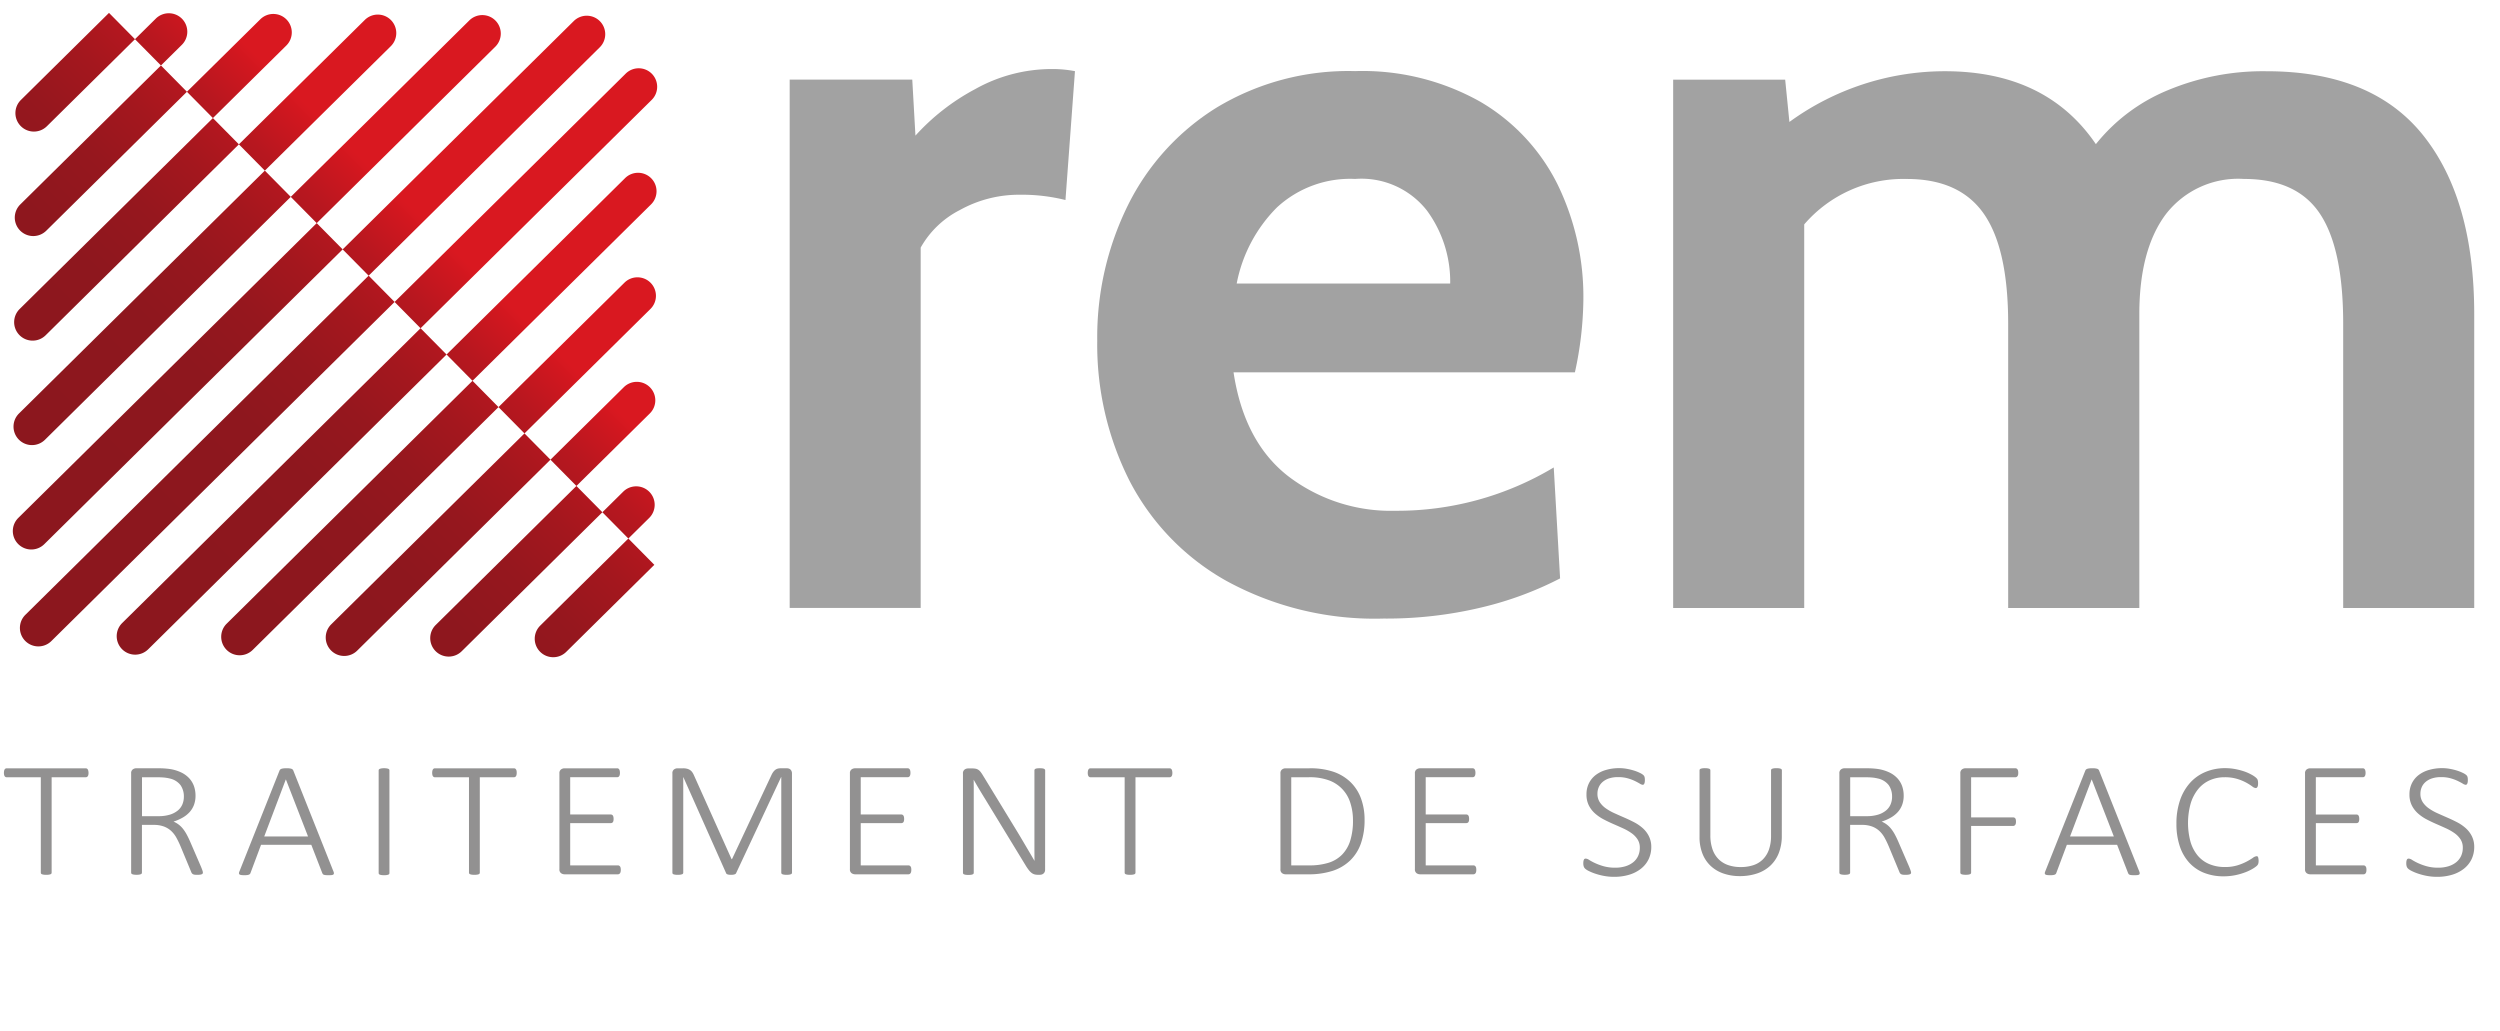 <svg xmlns="http://www.w3.org/2000/svg" width="194" height="80" viewBox="0 0 194 80"><defs><clipPath id="remts"><rect width="194" height="80" transform="translate(23 22)" fill="none" stroke="#fff" stroke-width="1"/></clipPath><linearGradient id="b" x1="0.195" y1="0.904" x2="0.98" y2="0.107" gradientUnits="objectBoundingBox"><stop offset="0.075" stop-color="#8c171e"/><stop offset="0.277" stop-color="#8e171e"/><stop offset="0.39" stop-color="#96171e"/><stop offset="0.481" stop-color="#a4171e"/><stop offset="0.56" stop-color="#b7171f"/><stop offset="0.631" stop-color="#d1171f"/><stop offset="0.649" stop-color="#d91820"/></linearGradient></defs><g transform="translate(-23 -22)"><g clip-path="url(#remts)"><path d="M206.424,136.291h9.513l.246,4.347a17.032,17.032,0,0,1,4.634-3.608,12.157,12.157,0,0,1,5.945-1.558,9.255,9.255,0,0,1,1.8.164l-.737,10a13.909,13.909,0,0,0-3.526-.41,9.444,9.444,0,0,0-4.675,1.19,7.271,7.271,0,0,0-3.034,2.911v27.965H206.424Z" transform="translate(-122.145 -108.114)" fill="#a2a2a2"/><path d="M266.707,175.385a18.785,18.785,0,0,1-7.544-7.79,23.45,23.45,0,0,1-2.5-10.866,23.135,23.135,0,0,1,2.378-10.5,18.628,18.628,0,0,1,6.889-7.586,19.8,19.8,0,0,1,10.743-2.829,18.626,18.626,0,0,1,9.717,2.378,15.337,15.337,0,0,1,5.987,6.4,19.9,19.9,0,0,1,2.009,9.021,27.434,27.434,0,0,1-.656,5.576H267.24q.82,5.413,4.265,8.078a13.127,13.127,0,0,0,8.283,2.665,23.643,23.643,0,0,0,12.3-3.363l.492,8.611a26.588,26.588,0,0,1-6.11,2.255,31.6,31.6,0,0,1-7.585.861A23.975,23.975,0,0,1,266.707,175.385ZM284.052,152.3a9.323,9.323,0,0,0-1.8-5.659,6.459,6.459,0,0,0-5.576-2.46A8.372,8.372,0,0,0,270.6,146.4a11.4,11.4,0,0,0-3.116,5.9Z" transform="translate(-148.517 -108.296)" fill="#a2a2a2"/><path d="M408.931,140.777q3.978,4.963,3.978,13.9v22.8H402.74v-22.06q0-5.822-1.8-8.529t-5.9-2.706a7.094,7.094,0,0,0-6.069,2.747q-2.05,2.749-2.05,7.75v22.8H376.743v-22.06q0-5.822-1.886-8.529t-5.986-2.706a10.144,10.144,0,0,0-7.955,3.526v29.769h-10.17v-41h8.693l.328,3.281a20.5,20.5,0,0,1,12.056-3.937q7.872,0,11.726,5.659a13.926,13.926,0,0,1,5.577-4.182,19.164,19.164,0,0,1,7.627-1.476Q404.952,135.816,408.931,140.777Z" transform="translate(-197.909 -108.296)" fill="#a2a2a2"/><path d="M151.318,176.105l-6.838,6.756a1.432,1.432,0,0,1-1.016.414h0a1.433,1.433,0,0,1-1-2.453l8.455-8.354a1.435,1.435,0,0,0,.426-1.011h0a1.434,1.434,0,0,0-2.441-1.029l-12.534,12.384a1.433,1.433,0,0,1-1.016.414h0a1.433,1.433,0,0,1-1-2.453l16.614-16.414a1.433,1.433,0,0,0,.426-1.011h0a1.434,1.434,0,0,0-2.441-1.029l-20.692,20.444a1.433,1.433,0,0,1-1.016.414h0a1.433,1.433,0,0,1-1-2.453l24.772-24.474a1.433,1.433,0,0,0,.426-1.011h0A1.434,1.434,0,0,0,149,154.21l-28.85,28.5a1.435,1.435,0,0,1-1.016.414h0a1.433,1.433,0,0,1-1-2.453l32.929-32.534a1.435,1.435,0,0,0,.426-1.011h0a1.433,1.433,0,0,0-2.441-1.028l-37.008,36.564a1.436,1.436,0,0,1-1.016.414h0a1.434,1.434,0,0,1-1-2.454l41.088-40.594a1.433,1.433,0,0,0,.426-1.011h0a1.433,1.433,0,0,0-2.441-1.029l-44.57,44.034a1.433,1.433,0,0,1-2.027-.012h0a1.434,1.434,0,0,1,.013-2.027l44.569-44.034a1.434,1.434,0,0,0-1-2.454h0a1.435,1.435,0,0,0-1.016.414l-41.088,40.594a1.434,1.434,0,0,1-2.441-1.028h0a1.435,1.435,0,0,1,.426-1.011L138.977,135.9a1.434,1.434,0,0,0-1-2.454h0a1.434,1.434,0,0,0-1.016.414L104.032,166.4a1.433,1.433,0,0,1-2.441-1.029h0a1.433,1.433,0,0,1,.426-1.011l28.851-28.5a1.434,1.434,0,0,0-1-2.453h0a1.436,1.436,0,0,0-1.016.414l-24.771,24.474a1.434,1.434,0,0,1-2.441-1.029h0a1.435,1.435,0,0,1,.426-1.011l20.692-20.444a1.433,1.433,0,0,0-1-2.453h0a1.435,1.435,0,0,0-1.016.414L104.13,150.18a1.434,1.434,0,0,1-2.441-1.028h0a1.435,1.435,0,0,1,.426-1.011l12.535-12.384a1.433,1.433,0,0,0-1-2.453h0a1.434,1.434,0,0,0-1.016.414l-8.455,8.354a1.434,1.434,0,0,1-2.441-1.029h0a1.431,1.431,0,0,1,.426-1.011L109,133.275" transform="translate(-77.542 -110.275)" fill="url(#b)"/><path d="M109.732,244.829a.671.671,0,0,1-.014.146.3.3,0,0,1-.041.105.185.185,0,0,1-.158.086h-2.65v7.406a.128.128,0,0,1-.021.07.136.136,0,0,1-.069.051.614.614,0,0,1-.13.032,1.332,1.332,0,0,1-.2.013,1.347,1.347,0,0,1-.2-.013.625.625,0,0,1-.13-.032.136.136,0,0,1-.069-.051.124.124,0,0,1-.021-.07v-7.406h-2.65a.177.177,0,0,1-.092-.022.2.2,0,0,1-.066-.064.318.318,0,0,1-.041-.105.707.707,0,0,1-.014-.146.785.785,0,0,1,.014-.155.359.359,0,0,1,.041-.112.2.2,0,0,1,.066-.067.177.177,0,0,1,.092-.022h6.137a.18.18,0,0,1,.158.089.335.335,0,0,1,.041.112A.745.745,0,0,1,109.732,244.829Z" transform="translate(-79.862 -162.851)" fill="#929191"/><path d="M128.41,252.559a.159.159,0,0,1-.018.077.136.136,0,0,1-.065.054.536.536,0,0,1-.133.035,1.538,1.538,0,0,1-.216.013,1.723,1.723,0,0,1-.2-.01.394.394,0,0,1-.134-.038.259.259,0,0,1-.089-.076.51.51,0,0,1-.062-.124l-.831-2a7.057,7.057,0,0,0-.309-.636,2.1,2.1,0,0,0-.4-.518,1.71,1.71,0,0,0-.564-.346,2.185,2.185,0,0,0-.789-.127h-.92v3.706a.128.128,0,0,1-.021.07.134.134,0,0,1-.069.051.625.625,0,0,1-.127.032,1.316,1.316,0,0,1-.2.013,1.33,1.33,0,0,1-.2-.013.624.624,0,0,1-.13-.032.134.134,0,0,1-.069-.051.128.128,0,0,1-.021-.07v-7.7a.349.349,0,0,1,.13-.315.463.463,0,0,1,.254-.086H124.9q.33,0,.546.016c.144.011.275.024.394.041a3.19,3.19,0,0,1,.886.267,2.065,2.065,0,0,1,.624.454,1.771,1.771,0,0,1,.368.611,2.2,2.2,0,0,1,.12.734,2.014,2.014,0,0,1-.123.728,1.75,1.75,0,0,1-.35.566,2.2,2.2,0,0,1-.542.422,3.64,3.64,0,0,1-.693.3,1.813,1.813,0,0,1,.408.236,1.893,1.893,0,0,1,.337.337,3.059,3.059,0,0,1,.292.454q.138.257.275.575l.83,1.92q.089.222.113.305A.473.473,0,0,1,128.41,252.559Zm-1.476-5.88a1.53,1.53,0,0,0-.254-.894,1.438,1.438,0,0,0-.851-.524,2.9,2.9,0,0,0-.433-.073c-.155-.014-.359-.022-.611-.022h-1.1v3.02h1.277a2.945,2.945,0,0,0,.886-.118,1.8,1.8,0,0,0,.614-.321,1.234,1.234,0,0,0,.357-.477A1.532,1.532,0,0,0,126.934,246.679Z" transform="translate(-89.666 -162.851)" fill="#929191"/><path d="M146.84,252.395a.355.355,0,0,1,.038.156.114.114,0,0,1-.048.092.289.289,0,0,1-.137.041c-.062.006-.141.01-.237.01a2.251,2.251,0,0,1-.23-.01.52.52,0,0,1-.134-.029.16.16,0,0,1-.072-.051.44.44,0,0,1-.045-.076l-.851-2.194h-3.9l-.817,2.181a.214.214,0,0,1-.041.077.23.23,0,0,1-.075.054.545.545,0,0,1-.134.035,1.537,1.537,0,0,1-.217.013,1.886,1.886,0,0,1-.24-.013.332.332,0,0,1-.141-.044.113.113,0,0,1-.048-.089.349.349,0,0,1,.038-.152l3.11-7.825a.225.225,0,0,1,.062-.086.294.294,0,0,1,.107-.054.914.914,0,0,1,.158-.029c.061-.006.131-.009.209-.009s.155,0,.217.009a.936.936,0,0,1,.158.029.266.266,0,0,1,.1.054.239.239,0,0,1,.058.086Zm-3.687-7.133h-.007l-1.675,4.425h3.4Z" transform="translate(-97.967 -162.777)" fill="#929191"/><path d="M161.951,252.528a.128.128,0,0,1-.021.07.134.134,0,0,1-.069.051.621.621,0,0,1-.127.032,1.32,1.32,0,0,1-.2.013,1.334,1.334,0,0,1-.2-.013.619.619,0,0,1-.13-.032.134.134,0,0,1-.069-.051.128.128,0,0,1-.021-.07v-7.971a.114.114,0,0,1,.024-.07.163.163,0,0,1,.076-.051.709.709,0,0,1,.13-.032,1.163,1.163,0,0,1,.189-.013,1.261,1.261,0,0,1,.2.013.624.624,0,0,1,.127.032.142.142,0,0,1,.069.051.128.128,0,0,1,.021.07Z" transform="translate(-108.73 -162.777)" fill="#929191"/><path d="M175.946,244.829a.673.673,0,0,1-.014.146.3.3,0,0,1-.041.105.185.185,0,0,1-.158.086h-2.65v7.406a.128.128,0,0,1-.021.07.135.135,0,0,1-.068.051.628.628,0,0,1-.131.032,1.527,1.527,0,0,1-.4,0,.632.632,0,0,1-.13-.032.136.136,0,0,1-.069-.051.128.128,0,0,1-.021-.07v-7.406H169.6a.178.178,0,0,1-.092-.022.2.2,0,0,1-.066-.064.318.318,0,0,1-.041-.105.706.706,0,0,1-.014-.146.784.784,0,0,1,.014-.155.359.359,0,0,1,.041-.112.2.2,0,0,1,.066-.067.178.178,0,0,1,.092-.022h6.137a.18.18,0,0,1,.158.089.337.337,0,0,1,.041.112A.747.747,0,0,1,175.946,244.829Z" transform="translate(-112.85 -162.851)" fill="#929191"/><path d="M193.827,252.355a.7.7,0,0,1-.014.146.286.286,0,0,1-.045.108.2.2,0,0,1-.072.066.18.18,0,0,1-.089.022h-4.16a.468.468,0,0,1-.254-.085.35.35,0,0,1-.13-.315v-7.425a.349.349,0,0,1,.13-.315.465.465,0,0,1,.254-.086h4.1a.18.18,0,0,1,.158.089.335.335,0,0,1,.041.112.747.747,0,0,1,.014.155.672.672,0,0,1-.014.146.3.3,0,0,1-.041.105.185.185,0,0,1-.158.085H189.9v2.893h3.144a.2.2,0,0,1,.1.022.187.187,0,0,1,.068.063.308.308,0,0,1,.042.108.784.784,0,0,1,.014.155.663.663,0,0,1-.014.144.272.272,0,0,1-.042.1.169.169,0,0,1-.068.057.224.224,0,0,1-.1.02H189.9v3.28h3.707a.185.185,0,0,1,.089.022.216.216,0,0,1,.072.064.261.261,0,0,1,.045.108A.79.79,0,0,1,193.827,252.355Z" transform="translate(-122.653 -162.851)" fill="#929191"/><path d="M215.821,252.572a.132.132,0,0,1-.02.07.138.138,0,0,1-.072.051.726.726,0,0,1-.13.032,1.328,1.328,0,0,1-.2.013,1.287,1.287,0,0,1-.192-.013.631.631,0,0,1-.13-.032.131.131,0,0,1-.068-.051.124.124,0,0,1-.021-.07v-7.418h-.014l-3.495,7.462a.154.154,0,0,1-.041.048.227.227,0,0,1-.075.038.679.679,0,0,1-.113.026,1.131,1.131,0,0,1-.155.01,1.264,1.264,0,0,1-.165-.01.588.588,0,0,1-.113-.026.232.232,0,0,1-.072-.038.093.093,0,0,1-.035-.048l-3.322-7.462h-.007v7.418a.128.128,0,0,1-.021.07.134.134,0,0,1-.072.051.708.708,0,0,1-.13.032,1.392,1.392,0,0,1-.21.013,1.27,1.27,0,0,1-.2-.013.624.624,0,0,1-.127-.032.119.119,0,0,1-.065-.051.144.144,0,0,1-.017-.07v-7.7a.35.35,0,0,1,.13-.315.466.466,0,0,1,.254-.086h.453a1.148,1.148,0,0,1,.3.035.767.767,0,0,1,.231.1.651.651,0,0,1,.168.162,1.27,1.27,0,0,1,.124.217l2.931,6.534h.035l3.054-6.509a1.37,1.37,0,0,1,.148-.257.814.814,0,0,1,.165-.168.534.534,0,0,1,.186-.089.878.878,0,0,1,.216-.026h.5a.477.477,0,0,1,.13.02.317.317,0,0,1,.124.066.393.393,0,0,1,.092.124.428.428,0,0,1,.038.19Z" transform="translate(-131.361 -162.851)" fill="#929191"/><path d="M238.754,252.355a.672.672,0,0,1-.014.146.286.286,0,0,1-.045.108.2.2,0,0,1-.072.066.179.179,0,0,1-.089.022h-4.16a.468.468,0,0,1-.254-.086.35.35,0,0,1-.13-.315v-7.425a.349.349,0,0,1,.13-.315.466.466,0,0,1,.254-.086h4.1a.18.18,0,0,1,.158.089.336.336,0,0,1,.041.112.744.744,0,0,1,.014.155.67.67,0,0,1-.014.146.3.3,0,0,1-.041.105.185.185,0,0,1-.158.086h-3.645v2.893h3.144a.2.2,0,0,1,.1.022.187.187,0,0,1,.068.063.308.308,0,0,1,.042.108.783.783,0,0,1,.014.155.662.662,0,0,1-.014.144.272.272,0,0,1-.042.1.169.169,0,0,1-.068.057.224.224,0,0,1-.1.02h-3.144v3.28h3.707a.185.185,0,0,1,.089.022.215.215,0,0,1,.072.064.26.26,0,0,1,.045.108A.755.755,0,0,1,238.754,252.355Z" transform="translate(-145.036 -162.851)" fill="#929191"/><path d="M257.844,252.309a.431.431,0,0,1-.038.191.368.368,0,0,1-.1.124.349.349,0,0,1-.131.067.529.529,0,0,1-.134.019h-.171a.917.917,0,0,1-.25-.032.651.651,0,0,1-.22-.111,1.177,1.177,0,0,1-.213-.213,3.555,3.555,0,0,1-.237-.343l-3.131-5.136q-.233-.375-.47-.772t-.45-.772H252.3q.008.464.007.95v6.277a.128.128,0,0,1-.021.07.134.134,0,0,1-.069.051.623.623,0,0,1-.127.032,1.552,1.552,0,0,1-.4,0,.62.62,0,0,1-.13-.032.134.134,0,0,1-.069-.051.128.128,0,0,1-.021-.07v-7.7a.35.35,0,0,1,.13-.315.465.465,0,0,1,.254-.086h.343a1.255,1.255,0,0,1,.274.026.6.6,0,0,1,.2.086.773.773,0,0,1,.175.171,2.96,2.96,0,0,1,.189.283l2.4,3.935q.227.369.43.709t.395.667q.192.328.38.645t.375.642h.007c-.005-.356-.007-.727-.007-1.113v-5.9a.125.125,0,0,1,.02-.07.156.156,0,0,1,.069-.054.421.421,0,0,1,.127-.032,1.715,1.715,0,0,1,.2-.01,1.665,1.665,0,0,1,.192.01.431.431,0,0,1,.13.032.185.185,0,0,1,.072.054.114.114,0,0,1,.024.07Z" transform="translate(-153.744 -162.827)" fill="#929191"/><path d="M277.34,244.829a.67.67,0,0,1-.014.146.3.3,0,0,1-.041.105.185.185,0,0,1-.158.086h-2.65v7.406a.128.128,0,0,1-.021.07.136.136,0,0,1-.069.051.613.613,0,0,1-.13.032,1.529,1.529,0,0,1-.4,0,.618.618,0,0,1-.13-.032.136.136,0,0,1-.069-.051.124.124,0,0,1-.021-.07v-7.406h-2.65a.18.18,0,0,1-.093-.022.208.208,0,0,1-.065-.064.308.308,0,0,1-.041-.105.672.672,0,0,1-.014-.146.747.747,0,0,1,.014-.155.347.347,0,0,1,.041-.112.205.205,0,0,1,.065-.067.18.18,0,0,1,.093-.022h6.138a.184.184,0,0,1,.089.022.181.181,0,0,1,.069.067.337.337,0,0,1,.041.112A.744.744,0,0,1,277.34,244.829Z" transform="translate(-163.364 -162.851)" fill="#929191"/><path d="M307.1,248.465a5.442,5.442,0,0,1-.281,1.827,3.41,3.41,0,0,1-.831,1.325,3.537,3.537,0,0,1-1.356.808,6.026,6.026,0,0,1-1.925.273h-1.751a.466.466,0,0,1-.254-.086.35.35,0,0,1-.13-.315v-7.425a.349.349,0,0,1,.13-.315.463.463,0,0,1,.254-.086h1.868a5.56,5.56,0,0,1,1.911.287,3.536,3.536,0,0,1,1.3.81,3.4,3.4,0,0,1,.793,1.258A4.748,4.748,0,0,1,307.1,248.465Zm-.9.038a4.359,4.359,0,0,0-.2-1.332,2.7,2.7,0,0,0-1.637-1.755,4.308,4.308,0,0,0-1.593-.251H301.41v6.84h1.373a4.948,4.948,0,0,0,1.535-.207,2.523,2.523,0,0,0,1.047-.638,2.726,2.726,0,0,0,.628-1.091A5.2,5.2,0,0,0,306.2,248.5Z" transform="translate(-178.209 -162.851)" fill="#929191"/><path d="M326.126,252.355a.7.7,0,0,1-.014.146.286.286,0,0,1-.045.108.2.2,0,0,1-.072.066.18.18,0,0,1-.089.022h-4.16a.468.468,0,0,1-.254-.086.35.35,0,0,1-.13-.315v-7.425a.349.349,0,0,1,.13-.315.466.466,0,0,1,.254-.086h4.1a.18.18,0,0,1,.158.089.336.336,0,0,1,.041.112.744.744,0,0,1,.014.155.67.67,0,0,1-.014.146.3.3,0,0,1-.041.105.185.185,0,0,1-.158.085H322.2v2.893h3.144a.2.2,0,0,1,.1.022.188.188,0,0,1,.068.063.309.309,0,0,1,.042.108.785.785,0,0,1,.014.155.663.663,0,0,1-.014.144.273.273,0,0,1-.042.1.17.17,0,0,1-.068.057.224.224,0,0,1-.1.02H322.2v3.28h3.707a.185.185,0,0,1,.089.022.216.216,0,0,1,.072.064.261.261,0,0,1,.045.108A.788.788,0,0,1,326.126,252.355Z" transform="translate(-188.565 -162.851)" fill="#929191"/><path d="M352.681,250.35a2.185,2.185,0,0,1-.213.979,2.1,2.1,0,0,1-.6.734,2.743,2.743,0,0,1-.913.461,3.992,3.992,0,0,1-1.154.159,4.212,4.212,0,0,1-.8-.073,4.9,4.9,0,0,1-.673-.175,3.8,3.8,0,0,1-.5-.206,1.243,1.243,0,0,1-.277-.178.422.422,0,0,1-.11-.171.744.744,0,0,1-.035-.245.965.965,0,0,1,.014-.178.419.419,0,0,1,.038-.114.127.127,0,0,1,.062-.06.206.206,0,0,1,.079-.016.577.577,0,0,1,.271.111,4.028,4.028,0,0,0,.454.242,4.423,4.423,0,0,0,.665.242,3.284,3.284,0,0,0,.9.112,2.656,2.656,0,0,0,.768-.105,1.828,1.828,0,0,0,.6-.3,1.362,1.362,0,0,0,.394-.486,1.485,1.485,0,0,0,.141-.658,1.173,1.173,0,0,0-.179-.655,1.783,1.783,0,0,0-.47-.48,4.013,4.013,0,0,0-.662-.375q-.371-.168-.759-.337t-.759-.365a3.28,3.28,0,0,1-.662-.461,2.089,2.089,0,0,1-.47-.62,1.867,1.867,0,0,1-.178-.846,1.928,1.928,0,0,1,.185-.855,1.834,1.834,0,0,1,.522-.642,2.4,2.4,0,0,1,.807-.4,3.606,3.606,0,0,1,1.033-.14,3.27,3.27,0,0,1,.57.051,4.506,4.506,0,0,1,.546.13,3.275,3.275,0,0,1,.46.178,1.248,1.248,0,0,1,.267.159.478.478,0,0,1,.082.089.311.311,0,0,1,.031.073.63.63,0,0,1,.021.1,1.372,1.372,0,0,1,.007.15.96.96,0,0,1-.01.149.471.471,0,0,1-.031.115.188.188,0,0,1-.051.073.109.109,0,0,1-.072.026.531.531,0,0,1-.231-.092q-.154-.093-.387-.207a3.427,3.427,0,0,0-.556-.206,2.682,2.682,0,0,0-.735-.092,2.23,2.23,0,0,0-.707.1,1.446,1.446,0,0,0-.5.277,1.117,1.117,0,0,0-.3.41,1.252,1.252,0,0,0-.1.5,1.171,1.171,0,0,0,.178.655,1.807,1.807,0,0,0,.474.483,3.928,3.928,0,0,0,.669.378q.374.169.762.337t.762.362a3.248,3.248,0,0,1,.669.458,2.084,2.084,0,0,1,.473.617A1.832,1.832,0,0,1,352.681,250.35Z" transform="translate(-201.542 -162.641)" fill="#929191"/><path d="M371.762,249.629a3.635,3.635,0,0,1-.23,1.335,2.686,2.686,0,0,1-.656.985,2.8,2.8,0,0,1-1.03.607,4.166,4.166,0,0,1-1.352.207,3.829,3.829,0,0,1-1.253-.2,2.748,2.748,0,0,1-.988-.582,2.6,2.6,0,0,1-.645-.953,3.477,3.477,0,0,1-.23-1.313v-5.162a.124.124,0,0,1,.021-.07.146.146,0,0,1,.072-.051.726.726,0,0,1,.127-.032,1.2,1.2,0,0,1,.2-.013,1.283,1.283,0,0,1,.2.013.62.62,0,0,1,.13.032.145.145,0,0,1,.069.051.124.124,0,0,1,.021.07v5.035a3.291,3.291,0,0,0,.161,1.08,2.021,2.021,0,0,0,.467.772,1.951,1.951,0,0,0,.741.464,2.912,2.912,0,0,0,.985.156,3.057,3.057,0,0,0,.992-.149,1.879,1.879,0,0,0,.738-.454,2.025,2.025,0,0,0,.464-.76,3.192,3.192,0,0,0,.161-1.065v-5.079a.128.128,0,0,1,.021-.07.144.144,0,0,1,.069-.051.617.617,0,0,1,.131-.032,1.27,1.27,0,0,1,.2-.013,1.286,1.286,0,0,1,.2.013.627.627,0,0,1,.13.032.142.142,0,0,1,.069.051.125.125,0,0,1,.021.07Z" transform="translate(-210.494 -162.777)" fill="#929191"/><path d="M392.574,252.559a.159.159,0,0,1-.017.077.136.136,0,0,1-.065.054.543.543,0,0,1-.134.035,1.542,1.542,0,0,1-.217.013,1.719,1.719,0,0,1-.2-.01.391.391,0,0,1-.134-.038.255.255,0,0,1-.089-.076.51.51,0,0,1-.062-.124l-.831-2a7.051,7.051,0,0,0-.309-.636,2.091,2.091,0,0,0-.4-.518,1.7,1.7,0,0,0-.563-.346,2.187,2.187,0,0,0-.789-.127h-.92v3.706a.124.124,0,0,1-.021.07.131.131,0,0,1-.068.051.625.625,0,0,1-.127.032,1.554,1.554,0,0,1-.4,0,.624.624,0,0,1-.13-.032.136.136,0,0,1-.069-.051.132.132,0,0,1-.02-.07v-7.7a.35.35,0,0,1,.13-.315.466.466,0,0,1,.254-.086h1.668q.33,0,.546.016c.145.011.276.024.395.041a3.193,3.193,0,0,1,.886.267,2.065,2.065,0,0,1,.624.454,1.771,1.771,0,0,1,.368.611,2.2,2.2,0,0,1,.12.734,2,2,0,0,1-.124.728,1.741,1.741,0,0,1-.35.566,2.213,2.213,0,0,1-.542.422,3.639,3.639,0,0,1-.693.3,1.825,1.825,0,0,1,.408.236,1.891,1.891,0,0,1,.337.337,3.056,3.056,0,0,1,.292.454q.138.257.274.575l.831,1.92q.089.222.113.305A.467.467,0,0,1,392.574,252.559Zm-1.476-5.88a1.53,1.53,0,0,0-.254-.894,1.439,1.439,0,0,0-.851-.524,2.912,2.912,0,0,0-.433-.073c-.156-.014-.359-.022-.611-.022h-1.1v3.02h1.277a2.939,2.939,0,0,0,.886-.118,1.787,1.787,0,0,0,.614-.321,1.229,1.229,0,0,0,.358-.477A1.54,1.54,0,0,0,391.1,246.679Z" transform="translate(-221.274 -162.851)" fill="#929191"/><path d="M410.205,244.829a.706.706,0,0,1-.013.146.274.274,0,0,1-.045.105.228.228,0,0,1-.072.064.185.185,0,0,1-.089.022h-3.439v3.115h3.261a.251.251,0,0,1,.089.016.172.172,0,0,1,.072.054.24.24,0,0,1,.045.1.814.814,0,0,1,.014.158.738.738,0,0,1-.014.146.27.27,0,0,1-.045.105.211.211,0,0,1-.072.063.178.178,0,0,1-.089.022h-3.261v3.624a.128.128,0,0,1-.021.07.134.134,0,0,1-.069.051.626.626,0,0,1-.127.032,1.554,1.554,0,0,1-.4,0,.623.623,0,0,1-.13-.032.132.132,0,0,1-.069-.051.128.128,0,0,1-.021-.07v-7.7a.35.35,0,0,1,.13-.315.466.466,0,0,1,.254-.086h3.892a.185.185,0,0,1,.089.022.223.223,0,0,1,.072.067.307.307,0,0,1,.045.112A.785.785,0,0,1,410.205,244.829Z" transform="translate(-230.588 -162.851)" fill="#929191"/><path d="M426.1,252.395a.35.35,0,0,1,.038.156.115.115,0,0,1-.048.092.291.291,0,0,1-.137.041c-.062.006-.141.01-.237.01a2.265,2.265,0,0,1-.23-.01.532.532,0,0,1-.134-.029.161.161,0,0,1-.072-.051.407.407,0,0,1-.045-.076l-.851-2.194h-3.9l-.817,2.181a.207.207,0,0,1-.041.077.228.228,0,0,1-.076.054.532.532,0,0,1-.134.035,1.527,1.527,0,0,1-.216.013,1.89,1.89,0,0,1-.24-.013.331.331,0,0,1-.141-.044.113.113,0,0,1-.048-.089.354.354,0,0,1,.037-.152l3.11-7.825a.22.22,0,0,1,.062-.086.292.292,0,0,1,.106-.054.925.925,0,0,1,.158-.029c.062-.006.131-.009.209-.009s.154,0,.216.009a.921.921,0,0,1,.158.029.259.259,0,0,1,.1.054.234.234,0,0,1,.058.086Zm-3.686-7.133h-.007l-1.676,4.425h3.4Z" transform="translate(-237.096 -162.777)" fill="#929191"/><path d="M445.5,251.485a1.076,1.076,0,0,1-.007.127.566.566,0,0,1-.021.1.325.325,0,0,1-.038.083.561.561,0,0,1-.089.1,2.242,2.242,0,0,1-.285.2,3.566,3.566,0,0,1-.552.27,4.9,4.9,0,0,1-.765.229,4.467,4.467,0,0,1-.954.1,4.074,4.074,0,0,1-1.517-.27,3.1,3.1,0,0,1-1.157-.792,3.553,3.553,0,0,1-.735-1.284,5.436,5.436,0,0,1-.257-1.742,5.53,5.53,0,0,1,.274-1.8,3.912,3.912,0,0,1,.772-1.354,3.326,3.326,0,0,1,1.195-.852,3.907,3.907,0,0,1,1.541-.3,4.207,4.207,0,0,1,.772.07,4.908,4.908,0,0,1,.69.178,3.5,3.5,0,0,1,.567.248,1.958,1.958,0,0,1,.343.225.774.774,0,0,1,.116.124.324.324,0,0,1,.038.086.734.734,0,0,1,.021.108,1.237,1.237,0,0,1,.007.137,1.014,1.014,0,0,1-.01.156.4.4,0,0,1-.034.114.2.2,0,0,1-.059.073.133.133,0,0,1-.082.026.532.532,0,0,1-.271-.13,4.271,4.271,0,0,0-.46-.29,3.787,3.787,0,0,0-.7-.289,3.275,3.275,0,0,0-.982-.131,2.787,2.787,0,0,0-1.146.232,2.439,2.439,0,0,0-.9.683,3.271,3.271,0,0,0-.584,1.113,5.628,5.628,0,0,0-.017,2.975,3,3,0,0,0,.556,1.071,2.368,2.368,0,0,0,.9.664,3.066,3.066,0,0,0,1.215.229,3.24,3.24,0,0,0,.971-.131,4.125,4.125,0,0,0,.711-.289,5.266,5.266,0,0,0,.484-.289.6.6,0,0,1,.292-.131.139.139,0,0,1,.069.016.116.116,0,0,1,.045.057.532.532,0,0,1,.027.112A1.174,1.174,0,0,1,445.5,251.485Z" transform="translate(-247.232 -162.691)" fill="#929191"/><path d="M463.781,252.355a.7.7,0,0,1-.014.146.287.287,0,0,1-.045.108.2.2,0,0,1-.072.066.18.18,0,0,1-.089.022H459.4a.467.467,0,0,1-.254-.085.35.35,0,0,1-.13-.315v-7.425a.349.349,0,0,1,.13-.315.464.464,0,0,1,.254-.086h4.1a.18.18,0,0,1,.158.089.337.337,0,0,1,.041.112.747.747,0,0,1,.014.155.672.672,0,0,1-.014.146.3.3,0,0,1-.041.105.185.185,0,0,1-.158.086h-3.646v2.893H463a.2.2,0,0,1,.1.022.187.187,0,0,1,.068.063.3.3,0,0,1,.041.108.745.745,0,0,1,.014.155.63.63,0,0,1-.014.144.263.263,0,0,1-.041.1.169.169,0,0,1-.068.057.224.224,0,0,1-.1.02h-3.144v3.28h3.707a.185.185,0,0,1,.089.022.215.215,0,0,1,.072.064.262.262,0,0,1,.045.108A.79.79,0,0,1,463.781,252.355Z" transform="translate(-257.145 -162.851)" fill="#929191"/><path d="M479.946,250.35a2.186,2.186,0,0,1-.213.979,2.106,2.106,0,0,1-.6.734,2.742,2.742,0,0,1-.913.461,3.99,3.99,0,0,1-1.153.159,4.222,4.222,0,0,1-.8-.073,4.875,4.875,0,0,1-.672-.175,3.738,3.738,0,0,1-.5-.206,1.249,1.249,0,0,1-.278-.178.433.433,0,0,1-.11-.171.746.746,0,0,1-.034-.245.921.921,0,0,1,.014-.178.389.389,0,0,1,.038-.114.127.127,0,0,1,.061-.06.209.209,0,0,1,.079-.016.579.579,0,0,1,.271.111,4.064,4.064,0,0,0,.453.242,4.431,4.431,0,0,0,.666.242,3.28,3.28,0,0,0,.9.112,2.661,2.661,0,0,0,.769-.105,1.829,1.829,0,0,0,.6-.3,1.357,1.357,0,0,0,.395-.486,1.491,1.491,0,0,0,.14-.658,1.177,1.177,0,0,0-.178-.655,1.792,1.792,0,0,0-.471-.48,4.011,4.011,0,0,0-.662-.375q-.37-.168-.758-.337t-.759-.365a3.267,3.267,0,0,1-.662-.461,2.082,2.082,0,0,1-.47-.62,1.861,1.861,0,0,1-.179-.846,1.921,1.921,0,0,1,.185-.855,1.828,1.828,0,0,1,.522-.642,2.393,2.393,0,0,1,.806-.4,3.608,3.608,0,0,1,1.033-.14,3.281,3.281,0,0,1,.57.051,4.534,4.534,0,0,1,.546.13,3.262,3.262,0,0,1,.46.178,1.247,1.247,0,0,1,.267.159.488.488,0,0,1,.083.089.34.34,0,0,1,.031.073.636.636,0,0,1,.02.1,1.38,1.38,0,0,1,.007.15.96.96,0,0,1-.01.149.47.47,0,0,1-.031.115.187.187,0,0,1-.052.073.106.106,0,0,1-.072.026.53.53,0,0,1-.23-.092c-.1-.062-.232-.131-.387-.207a3.433,3.433,0,0,0-.556-.206,2.677,2.677,0,0,0-.735-.092,2.229,2.229,0,0,0-.707.1,1.443,1.443,0,0,0-.5.277,1.116,1.116,0,0,0-.3.41,1.253,1.253,0,0,0-.1.5,1.167,1.167,0,0,0,.179.655,1.793,1.793,0,0,0,.474.483,3.929,3.929,0,0,0,.669.378q.374.169.762.337t.762.362a3.244,3.244,0,0,1,.669.458,2.067,2.067,0,0,1,.473.617A1.825,1.825,0,0,1,479.946,250.35Z" transform="translate(-264.946 -162.641)" fill="#929191"/></g></g></svg>